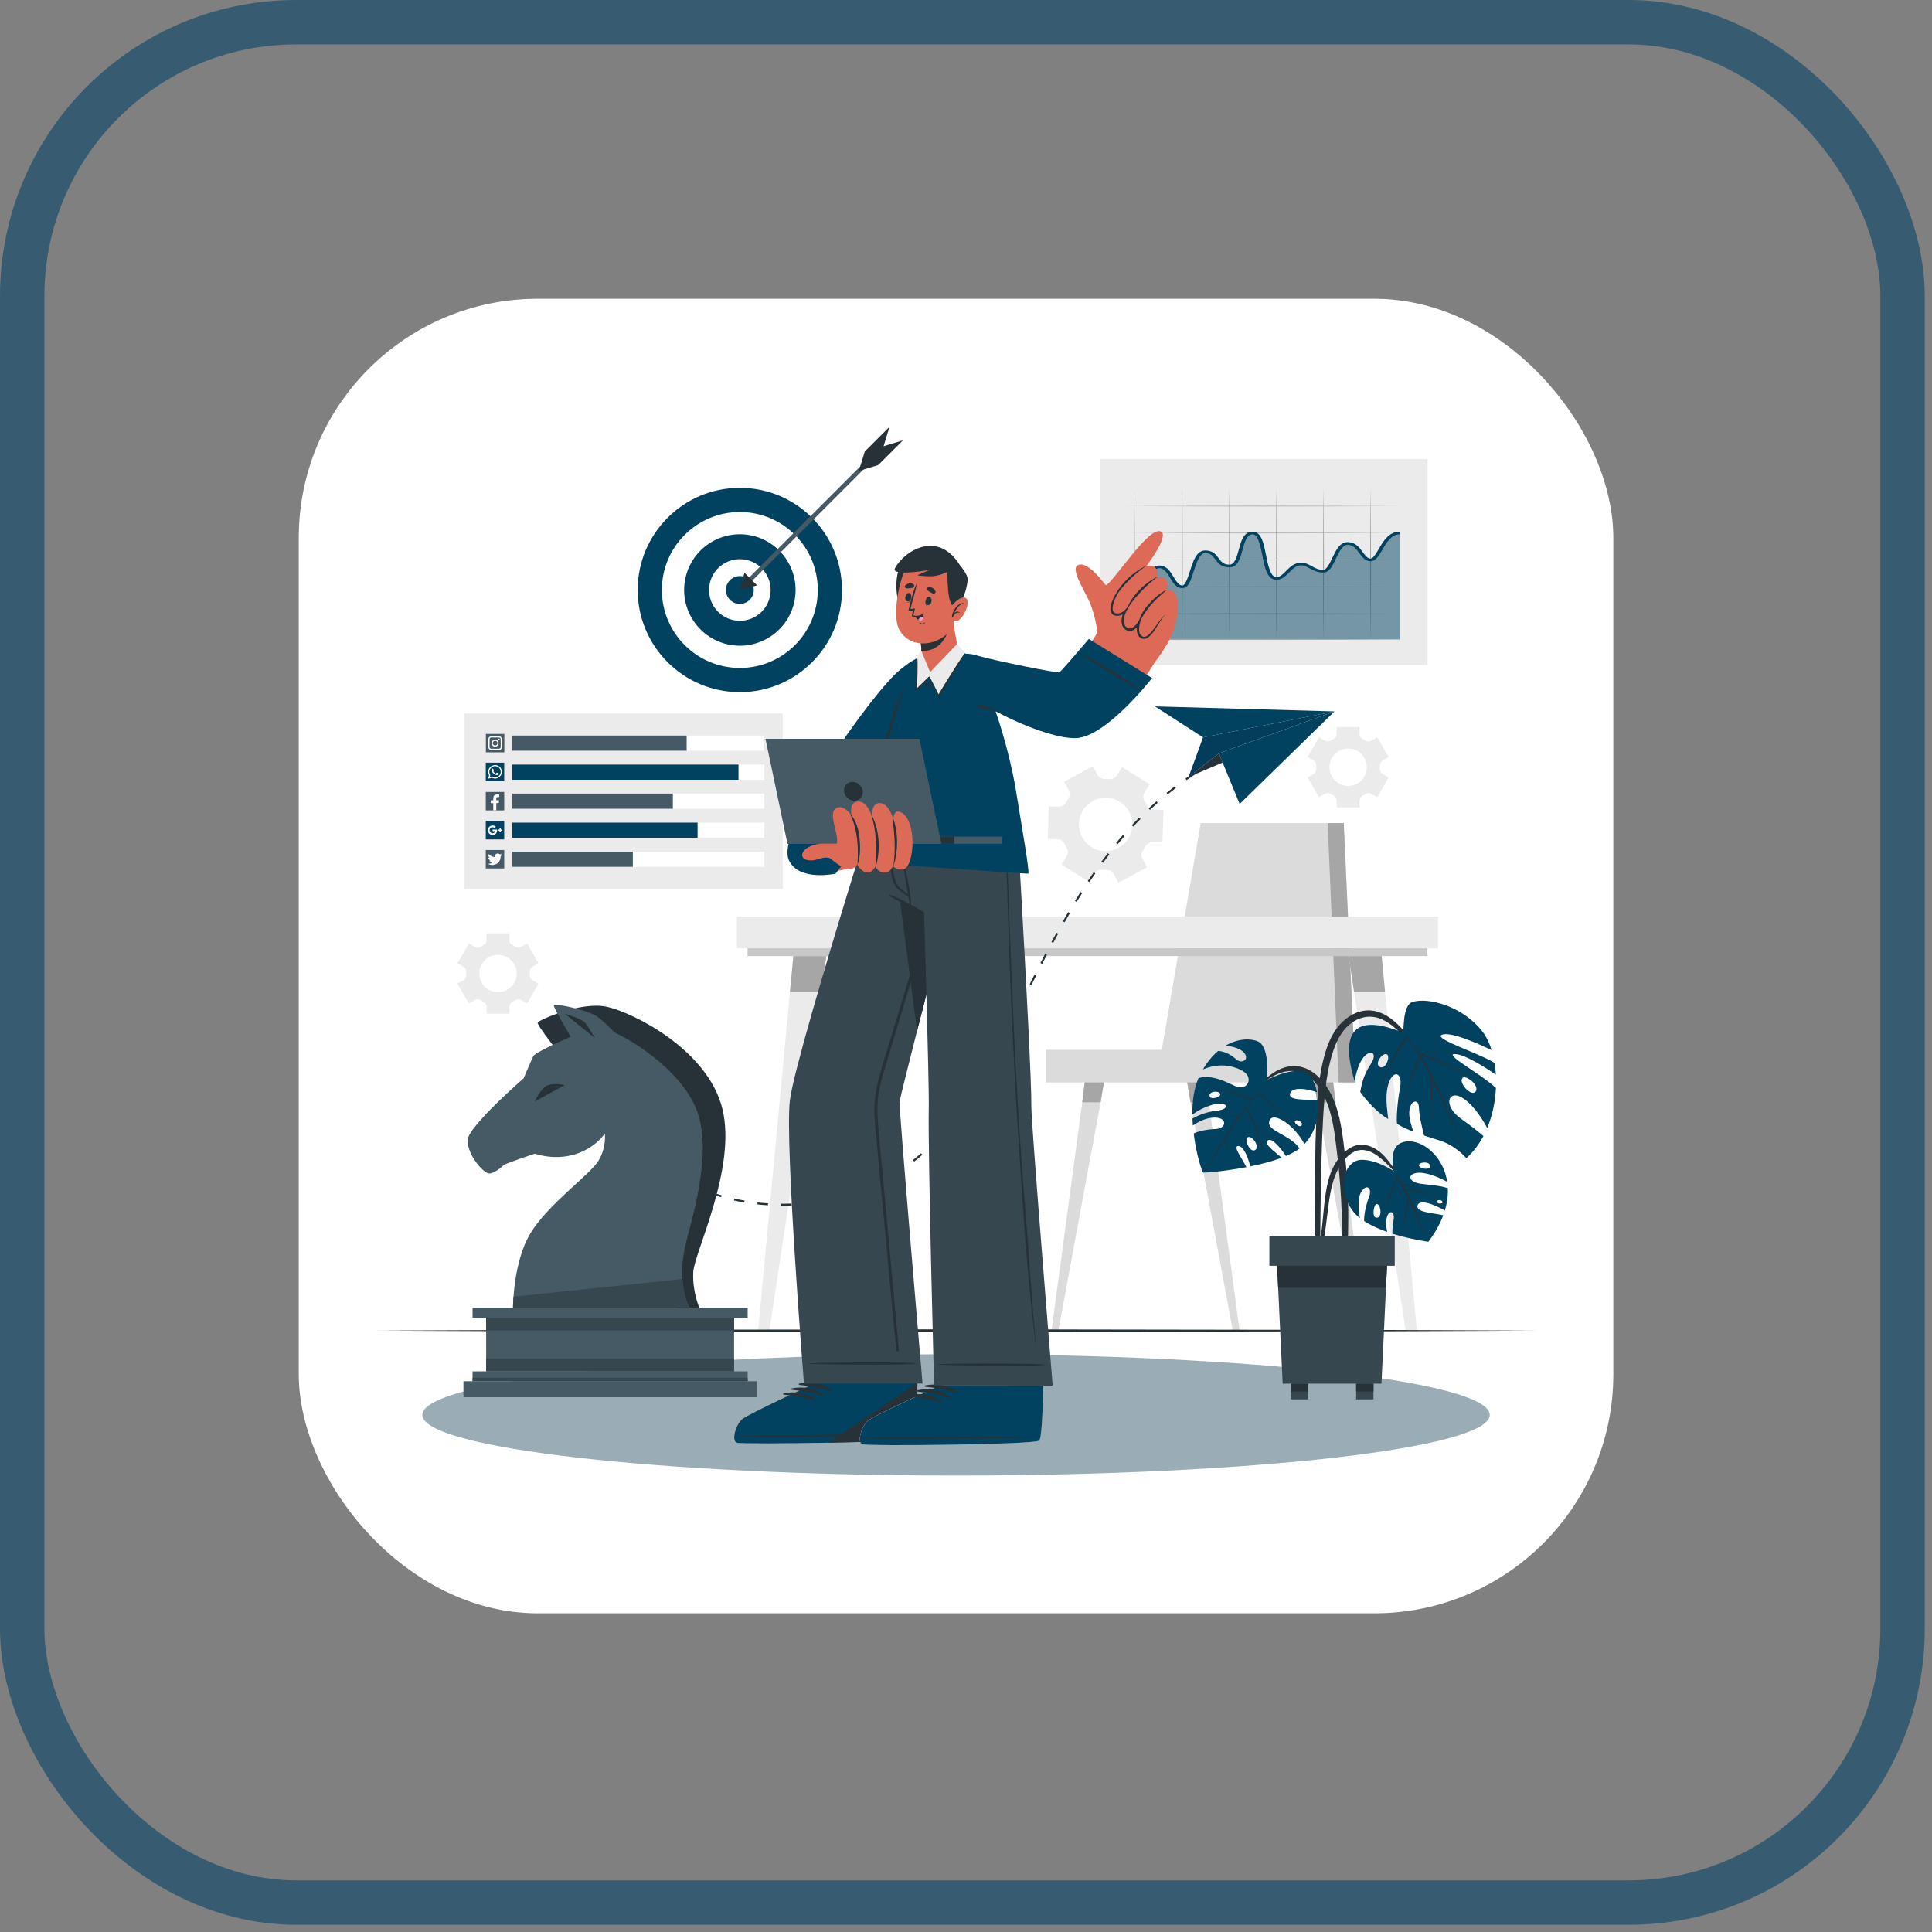 <svg width="97" height="97" viewBox="0 0 97 97" fill="none" xmlns="http://www.w3.org/2000/svg">
<rect x="0" y="0" width="97" height="97" fill="#808080" stroke="none"/>
<rect x="1.115" y="1.115" width="94.407" height="94.407" rx="13.752" stroke="#375C71" stroke-width="2.23"/>
<rect x="15" y="15" width="66" height="66" rx="12" fill="white"/>
<path d="M55.571 53.463L55.258 55.341L53.136 66.802H52.794L54.337 55.341L54.565 53.463H55.571Z" fill="#DBDBDB"/>
<path d="M54.565 53.463H55.571L55.258 55.341H54.337L54.565 53.463Z" fill="#A6A6A6"/>
<path d="M62.235 66.802H61.893L59.771 55.341L59.458 53.463H60.464L60.692 55.341L62.235 66.802Z" fill="#DBDBDB"/>
<path d="M60.464 53.463L60.692 55.341H59.771L59.458 53.463H60.464Z" fill="#A6A6A6"/>
<path d="M68.6 66.802H68.258L66.136 55.341L65.823 53.463H66.829L67.057 55.341L68.6 66.802Z" fill="#DBDBDB"/>
<path d="M67.057 55.341H66.136L65.823 53.463H66.829L67.057 55.341Z" fill="#A6A6A6"/>
<path d="M68.058 54.346H52.508V52.707H58.329L60.285 41.325H67.465L68.058 54.346Z" fill="#DBDBDB"/>
<path d="M68.058 54.346H67.21L66.658 41.325H67.465L68.058 54.346Z" fill="#A6A6A6"/>
<path d="M53.297 43.41L54.687 44.273L54.951 43.847C55.028 43.722 55.17 43.654 55.317 43.666C55.398 43.673 55.479 43.676 55.561 43.674C55.708 43.671 55.845 43.748 55.914 43.877L56.151 44.318L57.593 43.545L57.356 43.104C57.287 42.974 57.299 42.818 57.383 42.697C57.429 42.63 57.472 42.561 57.511 42.489C57.582 42.36 57.717 42.28 57.864 42.285L58.365 42.3L58.416 40.665L57.913 40.65C57.766 40.646 57.638 40.556 57.575 40.422C57.558 40.386 57.539 40.35 57.52 40.315C57.501 40.279 57.481 40.244 57.461 40.21C57.385 40.084 57.38 39.929 57.458 39.804L57.723 39.375L56.333 38.513L56.069 38.939C55.991 39.065 55.849 39.132 55.702 39.12C55.622 39.113 55.54 39.11 55.459 39.111C55.312 39.115 55.175 39.038 55.106 38.909L54.87 38.467L53.428 39.241L53.664 39.682C53.734 39.811 53.722 39.968 53.638 40.088C53.592 40.155 53.549 40.224 53.51 40.295C53.44 40.425 53.305 40.505 53.157 40.501L52.656 40.485L52.605 42.12L53.107 42.136C53.254 42.141 53.381 42.23 53.444 42.363C53.461 42.4 53.48 42.436 53.499 42.472C53.518 42.507 53.538 42.542 53.559 42.576C53.635 42.703 53.639 42.859 53.562 42.984L53.297 43.41ZM54.329 42.026C53.98 41.374 54.224 40.562 54.877 40.213C55.529 39.863 56.341 40.107 56.691 40.759C57.041 41.411 56.795 42.225 56.143 42.574C55.491 42.924 54.679 42.678 54.329 42.026Z" fill="#EBEBEB"/>
<path d="M65.651 39.034L66.223 40.026L66.527 39.851C66.617 39.799 66.726 39.804 66.813 39.861C66.861 39.892 66.91 39.92 66.961 39.946C67.053 39.993 67.112 40.086 67.112 40.188V40.539H68.258V40.188C68.258 40.086 68.317 39.993 68.409 39.946C68.46 39.92 68.51 39.892 68.557 39.861C68.644 39.804 68.754 39.799 68.843 39.851L69.147 40.026L69.719 39.034L69.414 38.858C69.325 38.807 69.275 38.708 69.281 38.605C69.282 38.577 69.283 38.549 69.283 38.521C69.283 38.493 69.282 38.465 69.281 38.437C69.275 38.334 69.325 38.236 69.413 38.185L69.719 38.008L69.147 37.016L68.842 37.191C68.752 37.243 68.643 37.238 68.556 37.181C68.509 37.15 68.459 37.121 68.409 37.096C68.317 37.049 68.258 36.956 68.258 36.853V36.503H67.112V36.853C67.112 36.956 67.053 37.049 66.961 37.096C66.91 37.121 66.861 37.15 66.814 37.181C66.727 37.238 66.617 37.243 66.528 37.191L66.223 37.016L65.65 38.008L65.955 38.184C66.044 38.235 66.093 38.333 66.088 38.436C66.087 38.464 66.086 38.492 66.086 38.521C66.086 38.549 66.087 38.578 66.088 38.605C66.093 38.709 66.044 38.807 65.955 38.858L65.651 39.034ZM66.746 38.521C66.746 38.003 67.166 37.583 67.685 37.583C68.203 37.583 68.624 38.003 68.624 38.521C68.624 39.039 68.203 39.46 67.685 39.46C67.166 39.46 66.746 39.039 66.746 38.521Z" fill="#EBEBEB"/>
<path d="M22.968 49.388L23.541 50.38L23.844 50.205C23.934 50.153 24.043 50.158 24.13 50.215C24.178 50.246 24.227 50.275 24.278 50.3C24.37 50.347 24.429 50.44 24.429 50.543V50.893H25.575V50.543C25.575 50.44 25.634 50.347 25.726 50.3C25.777 50.275 25.827 50.246 25.874 50.215C25.961 50.158 26.071 50.153 26.16 50.205L26.464 50.38L27.037 49.388L26.732 49.212C26.642 49.161 26.593 49.063 26.598 48.959C26.599 48.931 26.6 48.903 26.6 48.875C26.6 48.847 26.599 48.819 26.598 48.791C26.593 48.688 26.642 48.59 26.731 48.539L27.037 48.362L26.464 47.37L26.159 47.545C26.07 47.597 25.96 47.592 25.874 47.535C25.826 47.504 25.777 47.476 25.726 47.45C25.634 47.403 25.575 47.311 25.575 47.208V46.857H24.429V47.208C24.429 47.311 24.37 47.403 24.279 47.45C24.228 47.476 24.178 47.504 24.131 47.535C24.044 47.592 23.935 47.597 23.845 47.545L23.541 47.37L22.968 48.362L23.273 48.538C23.362 48.59 23.411 48.687 23.405 48.79C23.404 48.818 23.403 48.847 23.403 48.875C23.403 48.904 23.404 48.932 23.405 48.96C23.411 49.063 23.361 49.161 23.272 49.212L22.968 49.388ZM24.064 48.875C24.064 48.357 24.483 47.937 25.002 47.937C25.52 47.937 25.941 48.357 25.941 48.875C25.941 49.394 25.52 49.814 25.002 49.814C24.483 49.814 24.064 49.394 24.064 48.875Z" fill="#EBEBEB"/>
<path d="M41.491 48.002L38.628 66.793H38.063L39.831 48.002H41.491Z" fill="#EBEBEB"/>
<path d="M41.49 48.002L41.217 49.797H39.661L39.83 48.002H41.49Z" fill="#A6A6A6"/>
<path d="M67.71 48.002L70.572 66.793H71.137L69.37 48.002H67.71Z" fill="#EBEBEB"/>
<path d="M67.71 48.002L67.983 49.797H69.539L69.37 48.002H67.71Z" fill="#A6A6A6"/>
<path d="M72.201 46.015H36.998V47.611H72.201V46.015Z" fill="#EBEBEB"/>
<path d="M71.667 47.611H37.533V48.002H71.667V47.611Z" fill="#C7C7C7"/>
<path d="M48 74.083C62.799 74.083 74.796 72.72 74.796 71.038C74.796 69.357 62.799 67.993 48 67.993C33.201 67.993 21.204 69.357 21.204 71.038C21.204 72.72 33.201 74.083 48 74.083Z" fill="#375C71" fill-opacity="0.5"/>
<path d="M18.921 66.807L26.191 66.775L33.461 66.763L48 66.741L62.539 66.763L69.809 66.775L77.079 66.807L69.809 66.839L62.539 66.851L48 66.873L33.461 66.851L26.191 66.839L18.921 66.807Z" fill="#263238"/>
<path d="M37.145 34.75C39.977 34.75 42.273 32.454 42.273 29.621C42.273 26.789 39.977 24.493 37.145 24.493C34.313 24.493 32.017 26.789 32.017 29.621C32.017 32.454 34.313 34.75 37.145 34.75Z" fill="#00425F"/>
<path d="M37.145 33.536C39.307 33.536 41.059 31.783 41.059 29.621C41.059 27.459 39.307 25.707 37.145 25.707C34.983 25.707 33.23 27.459 33.23 29.621C33.23 31.783 34.983 33.536 37.145 33.536Z" fill="white"/>
<path d="M39.868 30.27C40.226 28.767 39.298 27.258 37.795 26.9C36.292 26.541 34.784 27.469 34.425 28.972C34.067 30.475 34.995 31.984 36.498 32.342C38.001 32.7 39.51 31.772 39.868 30.27Z" fill="#00425F"/>
<path d="M38.653 29.967C38.844 29.135 38.324 28.305 37.491 28.114C36.659 27.923 35.829 28.443 35.638 29.276C35.447 30.108 35.967 30.938 36.8 31.129C37.632 31.32 38.462 30.8 38.653 29.967Z" fill="white"/>
<path d="M37.844 29.621C37.844 30.008 37.531 30.32 37.145 30.32C36.759 30.32 36.446 30.008 36.446 29.621C36.446 29.235 36.759 28.922 37.145 28.922C37.531 28.922 37.844 29.235 37.844 29.621Z" fill="#00425F"/>
<path d="M44.148 22.459L37.522 29.086L37.68 29.244L44.307 22.618L44.148 22.459Z" fill="#455A64"/>
<path d="M38.011 29.389L37.145 29.621L37.377 28.755L38.011 29.389Z" fill="#263238"/>
<path d="M45.337 22.107L44.094 23.349L43.12 23.647L43.417 22.672L44.66 21.429L44.362 22.404L45.337 22.107Z" fill="#263238"/>
<path d="M29.008 52.867C29.002 52.777 28.999 52.688 28.999 52.6H29.098C29.098 52.685 29.101 52.773 29.107 52.861L29.008 52.867Z" fill="#263238"/>
<path d="M39.235 60.535L39.218 60.535V60.436L39.236 60.436C39.403 60.436 39.575 60.432 39.744 60.424L39.749 60.523C39.578 60.531 39.405 60.535 39.235 60.535ZM38.555 60.514C38.378 60.503 38.2 60.488 38.026 60.468L38.036 60.37C38.21 60.389 38.386 60.404 38.561 60.415L38.555 60.514ZM40.41 60.472L40.4 60.374C40.573 60.355 40.749 60.332 40.922 60.305L40.937 60.403C40.762 60.43 40.585 60.453 40.41 60.472ZM37.368 60.375C37.196 60.345 37.021 60.31 36.848 60.271L36.869 60.175C37.041 60.213 37.215 60.248 37.385 60.277L37.368 60.375ZM41.59 60.281L41.569 60.185C41.74 60.148 41.912 60.106 42.08 60.062L42.106 60.157C41.936 60.202 41.762 60.244 41.59 60.281ZM36.205 60.107C36.036 60.059 35.865 60.005 35.698 59.949L35.73 59.855C35.895 59.911 36.064 59.964 36.232 60.012L36.205 60.107ZM42.742 59.97L42.712 59.876C42.876 59.822 43.043 59.764 43.209 59.702L43.244 59.795C43.076 59.857 42.907 59.916 42.742 59.97ZM35.075 59.717C34.913 59.651 34.748 59.58 34.588 59.506L34.63 59.416C34.789 59.489 34.951 59.559 35.113 59.625L35.075 59.717ZM43.859 59.546L43.819 59.455C43.98 59.386 44.14 59.31 44.294 59.232L44.339 59.321C44.183 59.4 44.021 59.476 43.859 59.546ZM33.994 59.211C33.837 59.127 33.681 59.039 33.531 58.95L33.581 58.865C33.73 58.953 33.885 59.04 34.04 59.123L33.994 59.211ZM44.919 59L44.867 58.915C45.017 58.825 45.166 58.729 45.31 58.63L45.366 58.712C45.22 58.812 45.07 58.909 44.919 59ZM32.97 58.595C32.822 58.495 32.677 58.392 32.536 58.288L32.596 58.208C32.735 58.312 32.879 58.414 33.025 58.513L32.97 58.595ZM45.9 58.319L45.839 58.241C45.975 58.133 46.111 58.02 46.242 57.904L46.307 57.979C46.175 58.095 46.038 58.21 45.9 58.319ZM32.016 57.876C31.88 57.762 31.746 57.644 31.617 57.525L31.684 57.452C31.812 57.57 31.945 57.687 32.079 57.8L32.016 57.876ZM46.792 57.526L46.722 57.456C46.844 57.335 46.966 57.208 47.087 57.077L47.16 57.144C47.038 57.276 46.914 57.405 46.792 57.526ZM31.144 57.059C31.021 56.93 30.901 56.798 30.787 56.665L30.862 56.6C30.975 56.732 31.094 56.863 31.215 56.99L31.144 57.059ZM47.596 56.645L47.52 56.582C47.631 56.449 47.742 56.31 47.849 56.171L47.928 56.231C47.819 56.372 47.708 56.511 47.596 56.645ZM30.372 56.146C30.265 56.003 30.163 55.856 30.067 55.71L30.15 55.656C30.244 55.8 30.346 55.945 30.451 56.087L30.372 56.146ZM48.323 55.699L48.242 55.642C48.343 55.499 48.443 55.355 48.542 55.208L48.624 55.263C48.525 55.411 48.425 55.556 48.323 55.699ZM29.725 55.139C29.639 54.981 29.56 54.821 29.488 54.663L29.579 54.622C29.649 54.778 29.727 54.936 29.812 55.092L29.725 55.139ZM48.984 54.707L48.9 54.654C48.993 54.506 49.085 54.356 49.176 54.205L49.261 54.255C49.17 54.408 49.078 54.558 48.984 54.707ZM29.247 54.042C29.19 53.869 29.142 53.696 29.105 53.528L29.202 53.506C29.238 53.672 29.285 53.842 29.34 54.011L29.247 54.042ZM49.595 53.684L49.509 53.635C49.596 53.482 49.682 53.329 49.767 53.174L49.854 53.222C49.768 53.377 49.682 53.531 49.595 53.684ZM50.169 52.639L50.082 52.593C50.164 52.438 50.246 52.282 50.328 52.125L50.416 52.171C50.334 52.328 50.252 52.484 50.169 52.639ZM50.718 51.582L50.63 51.537C50.71 51.381 50.789 51.224 50.869 51.066L50.958 51.11C50.878 51.268 50.798 51.426 50.718 51.582ZM51.254 50.519L51.165 50.475L51.402 50.001L51.49 50.046L51.254 50.519ZM51.786 49.455L51.698 49.41C51.777 49.253 51.856 49.095 51.936 48.938L52.024 48.982C51.944 49.14 51.865 49.297 51.786 49.455ZM52.325 48.394L52.236 48.348C52.317 48.192 52.398 48.035 52.48 47.878L52.568 47.924C52.486 48.081 52.405 48.237 52.325 48.394ZM52.877 47.341L52.79 47.294C52.873 47.139 52.957 46.985 53.042 46.83L53.129 46.878C53.044 47.032 52.96 47.186 52.877 47.341ZM53.451 46.304L53.365 46.255C53.452 46.102 53.54 45.95 53.63 45.798L53.715 45.848C53.626 46 53.538 46.152 53.451 46.304ZM54.054 45.284L53.97 45.232C54.062 45.083 54.156 44.934 54.251 44.785L54.334 44.838C54.239 44.986 54.146 45.135 54.054 45.284ZM54.694 44.288L54.612 44.233C54.711 44.087 54.811 43.941 54.912 43.796L54.993 43.853C54.892 43.998 54.792 44.142 54.694 44.288ZM55.379 43.319L55.3 43.26C55.405 43.118 55.512 42.977 55.621 42.838L55.699 42.899C55.591 43.038 55.484 43.178 55.379 43.319ZM56.113 42.386L56.036 42.322C56.149 42.187 56.264 42.052 56.38 41.919L56.455 41.985C56.339 42.117 56.225 42.251 56.113 42.386ZM56.898 41.497L56.825 41.429C56.946 41.301 57.069 41.174 57.194 41.048L57.264 41.118C57.14 41.243 57.018 41.37 56.898 41.497ZM57.737 40.66L57.669 40.587C57.798 40.467 57.929 40.348 58.062 40.231L58.127 40.306C57.995 40.422 57.865 40.54 57.737 40.66ZM58.63 39.881L58.568 39.804C58.705 39.692 58.845 39.582 58.984 39.477L59.044 39.555C58.906 39.66 58.767 39.77 58.63 39.881ZM59.575 39.167L59.519 39.086C59.662 38.985 59.81 38.886 59.957 38.789L60.011 38.872C59.865 38.968 59.718 39.067 59.575 39.167ZM60.57 38.523L60.519 38.438C60.67 38.347 60.825 38.258 60.978 38.172L61.026 38.259C60.874 38.344 60.72 38.432 60.57 38.523Z" fill="#263238"/>
<path d="M61.634 37.936L61.589 37.848C61.668 37.808 61.747 37.769 61.827 37.73L61.87 37.819C61.791 37.858 61.712 37.897 61.634 37.936Z" fill="#263238"/>
<path d="M60.4 37.022L59.677 39.009L61.195 37.823L67 35.717L60.4 37.022Z" fill="#00425F"/>
<path opacity="0.1" d="M60.4 37.022L59.677 39.009L61.195 37.823L67 35.717L60.4 37.022Z" fill="#17153E"/>
<path d="M61.39 38.285L59.677 39.009L61.195 37.823L61.39 38.285Z" fill="#263238"/>
<path d="M61.195 37.823L67.001 35.717L62.239 40.364L61.195 37.823Z" fill="#00425F"/>
<path d="M60.4 37.022L57.988 35.465L67.001 35.717L60.4 37.022Z" fill="#00425F"/>
<path d="M37.538 65.662H23.726V66.159H37.538V65.662Z" fill="#455A64"/>
<path d="M37.538 68.852H23.726V69.349H37.538V68.852Z" fill="#455A64"/>
<path d="M37.538 69.176H23.726V69.349H37.538V69.176Z" fill="#37474F"/>
<path d="M37.996 69.349H23.268V70.149H37.996V69.349Z" fill="#455A64"/>
<path d="M36.856 66.159H24.408V68.852H36.856V66.159Z" fill="#455A64"/>
<path d="M36.856 66.159H24.408V66.804H36.856V66.159Z" fill="#37474F"/>
<path d="M36.856 68.207H24.408V68.852H36.856V68.207Z" fill="#37474F"/>
<path d="M27.806 52.536C27.806 52.536 26.961 51.454 26.994 51.342C27.026 51.23 29.166 50.253 30.483 50.55C31.8 50.846 35.531 52.701 36.267 55.663C37.002 58.627 34.862 62.873 34.807 63.861C34.752 64.849 35.114 65.662 35.114 65.662H34.028C34.028 65.662 33.446 64.552 33.808 62.895C34.17 61.238 35.114 58.1 34.697 56.388C34.28 54.676 31.449 52.393 30.604 52.086C29.759 51.779 27.806 52.536 27.806 52.536Z" fill="#263238"/>
<path d="M34.621 65.662H25.755C25.755 65.662 25.755 63.365 26.633 61.916C27.511 60.468 29.616 58.975 30.041 58.288C30.465 57.6 30.366 56.913 30.366 56.913C30.366 56.913 29.873 57.694 28.739 57.99C27.742 58.25 26.855 57.924 26.855 57.924C26.855 57.924 25.373 58.406 25.271 58.509C25.168 58.611 24.832 58.902 24.569 58.917C24.305 58.931 23.477 58.035 23.477 57.245C23.476 56.585 26.295 54.132 26.295 54.132C26.295 54.132 26.675 53.225 26.778 53.02C26.88 52.815 29.485 51.572 30.172 51.615C30.86 51.659 33.88 53.332 34.884 55.508C35.85 57.6 34.806 60.931 34.445 62.377C33.918 64.484 34.621 65.662 34.621 65.662Z" fill="#455A64"/>
<path d="M26.855 55.297L28.35 54.478C28.35 54.478 27.802 54.35 27.468 54.499C27.133 54.649 26.855 55.297 26.855 55.297Z" fill="#263238"/>
<path d="M29.046 52.698C29.046 52.698 27.823 50.705 27.806 50.482C27.795 50.339 29.507 50.712 29.968 51.03C30.429 51.349 31.317 52.327 31.317 52.327L29.046 52.698Z" fill="#455A64"/>
<path d="M28.35 50.893C28.35 50.893 29.202 51.146 29.369 51.342C29.536 51.537 29.872 52.123 29.872 52.123" fill="#263238"/>
<path d="M25.78 65.101L34.26 64.216C34.319 65.156 34.62 65.662 34.62 65.662H25.755L25.78 65.101Z" fill="#37474F"/>
<path d="M71.673 23.042H55.253V33.386H71.673V23.042Z" fill="#EBEBEB"/>
<path d="M56.606 25.41C58.884 25.395 61.162 25.399 63.44 25.393C65.718 25.399 67.996 25.395 70.274 25.41C67.996 25.424 65.718 25.42 63.44 25.426C61.162 25.42 58.884 25.424 56.606 25.41Z" fill="#A6A6A6"/>
<path d="M56.606 26.76C58.884 26.746 61.162 26.749 63.44 26.743C65.718 26.749 67.996 26.746 70.274 26.76C67.996 26.774 65.718 26.77 63.44 26.776C61.162 26.77 58.884 26.774 56.606 26.76Z" fill="#A6A6A6"/>
<path d="M56.606 28.11C58.884 28.096 61.162 28.1 63.44 28.094C65.718 28.1 67.996 28.096 70.274 28.11C67.996 28.125 65.718 28.121 63.44 28.127C61.162 28.121 58.884 28.125 56.606 28.11Z" fill="#A6A6A6"/>
<path d="M56.606 29.461C58.884 29.447 61.162 29.45 63.44 29.444C65.718 29.45 67.996 29.447 70.274 29.461C67.996 29.475 65.718 29.471 63.44 29.477C61.162 29.471 58.884 29.475 56.606 29.461Z" fill="#A6A6A6"/>
<path d="M56.606 30.811C58.884 30.797 61.162 30.801 63.44 30.795C65.718 30.8 67.996 30.797 70.274 30.811C67.996 30.825 65.718 30.822 63.44 30.828C61.162 30.822 58.884 30.825 56.606 30.811Z" fill="#A6A6A6"/>
<path d="M59.358 24.531C59.378 25.793 59.373 27.055 59.382 28.317C59.373 29.579 59.379 30.84 59.358 32.102C59.338 30.84 59.343 29.579 59.335 28.317C59.343 27.055 59.338 25.793 59.358 24.531Z" fill="#A6A6A6"/>
<path d="M61.722 24.531C61.742 25.793 61.736 27.055 61.745 28.317C61.737 29.579 61.742 30.84 61.722 32.102C61.701 30.84 61.707 29.579 61.698 28.317C61.707 27.055 61.702 25.793 61.722 24.531Z" fill="#A6A6A6"/>
<path d="M64.085 24.531C64.105 25.793 64.1 27.055 64.109 28.317C64.1 29.579 64.106 30.84 64.085 32.102C64.065 30.84 64.07 29.579 64.062 28.317C64.07 27.055 64.065 25.793 64.085 24.531Z" fill="#A6A6A6"/>
<path d="M66.449 24.531C66.469 25.793 66.464 27.055 66.472 28.317C66.464 29.579 66.469 30.84 66.449 32.102C66.428 30.84 66.434 29.579 66.425 28.317C66.434 27.055 66.429 25.793 66.449 24.531Z" fill="#A6A6A6"/>
<path d="M68.812 24.531C68.832 25.793 68.827 27.055 68.836 28.317C68.828 29.579 68.833 30.84 68.812 32.102C68.792 30.84 68.797 29.579 68.789 28.317C68.797 27.055 68.792 25.793 68.812 24.531Z" fill="#A6A6A6"/>
<path opacity="0.5" d="M56.951 29.832C57.368 29.832 57.617 28.46 58.208 28.46C58.798 28.46 58.861 29.461 59.358 29.461C59.856 29.461 59.84 27.703 60.509 27.703C61.178 27.703 61.022 28.416 61.722 28.416C62.421 28.416 62.157 26.76 62.888 26.76C63.619 26.76 63.323 29.041 64.085 29.041C64.567 29.041 64.754 28.317 65.329 28.317C65.71 28.317 65.935 28.679 66.433 28.679C66.939 28.679 67.04 27.286 67.662 27.286C68.284 27.286 68.355 28.11 68.812 28.11C69.27 28.11 69.434 26.76 70.274 26.76V32.102H56.951V29.832Z" fill="#00425F"/>
<path d="M56.951 29.898V29.766C57.077 29.766 57.251 29.445 57.378 29.211C57.596 28.809 57.822 28.394 58.208 28.394C58.578 28.394 58.761 28.698 58.923 28.967C59.05 29.177 59.182 29.395 59.358 29.395C59.514 29.395 59.648 28.973 59.747 28.664C59.908 28.159 60.075 27.637 60.509 27.637C60.896 27.637 61.048 27.842 61.182 28.023C61.312 28.198 61.424 28.35 61.722 28.35C61.99 28.35 62.096 27.963 62.198 27.589C62.317 27.149 62.441 26.694 62.888 26.694C63.331 26.694 63.444 27.267 63.564 27.873C63.661 28.364 63.782 28.975 64.085 28.975C64.266 28.975 64.415 28.825 64.572 28.665C64.763 28.471 64.98 28.25 65.329 28.25C65.539 28.25 65.703 28.34 65.861 28.427C66.027 28.519 66.199 28.613 66.433 28.613C66.605 28.613 66.763 28.281 66.889 28.015C67.075 27.624 67.267 27.219 67.661 27.219C68.053 27.219 68.246 27.482 68.416 27.715C68.54 27.884 68.658 28.044 68.812 28.044C68.944 28.044 69.093 27.788 69.224 27.561C69.449 27.175 69.728 26.694 70.274 26.694V26.826C69.854 26.826 69.611 27.243 69.397 27.611C69.214 27.927 69.069 28.176 68.812 28.176C68.544 28.176 68.401 27.981 68.25 27.775C68.097 27.567 67.939 27.351 67.661 27.351C67.402 27.351 67.224 27.726 67.066 28.057C66.891 28.426 66.74 28.745 66.433 28.745C66.135 28.745 65.928 28.632 65.746 28.532C65.601 28.452 65.475 28.383 65.329 28.383C65.078 28.383 64.898 28.565 64.725 28.741C64.548 28.921 64.365 29.107 64.085 29.107C63.619 29.107 63.502 28.517 63.379 27.892C63.285 27.417 63.168 26.826 62.888 26.826C62.596 26.826 62.482 27.244 62.381 27.613C62.26 28.06 62.145 28.482 61.722 28.482C61.311 28.482 61.154 28.27 61.016 28.084C60.891 27.915 60.783 27.768 60.509 27.768C60.224 27.768 60.061 28.281 59.929 28.693C59.781 29.159 59.663 29.526 59.358 29.526C59.058 29.526 58.909 29.279 58.751 29.018C58.605 28.776 58.454 28.526 58.208 28.526C57.951 28.526 57.73 28.932 57.553 29.258C57.359 29.616 57.205 29.898 56.951 29.898Z" fill="#00425F"/>
<path d="M56.951 24.613C56.966 25.862 56.979 27.11 56.98 28.358L56.995 32.102L56.951 32.071L63.613 32.079L66.944 32.085L70.274 32.102L66.944 32.119L63.613 32.125L56.951 32.133H56.907L56.907 32.102L56.922 28.358C56.923 27.11 56.936 25.862 56.951 24.613Z" fill="#A6A6A6"/>
<path d="M39.3 35.817H23.3V44.633H39.3V35.817Z" fill="#EBEBEB"/>
<path d="M38.371 36.93H25.716V37.692H38.371V36.93Z" fill="white"/>
<path d="M34.474 36.93H25.716V37.692H34.474V36.93Z" fill="#455A64"/>
<path d="M38.371 38.387H25.716V39.149H38.371V38.387Z" fill="white"/>
<path d="M37.078 38.387H25.716V39.149H37.078V38.387Z" fill="#00425F"/>
<path d="M38.371 39.844H25.716V40.606H38.371V39.844Z" fill="white"/>
<path d="M33.782 39.844H25.716V40.606H33.782V39.844Z" fill="#455A64"/>
<path d="M38.371 41.301H25.716V42.063H38.371V41.301Z" fill="white"/>
<path d="M35.023 41.301H25.716V42.063H35.023V41.301Z" fill="#00425F"/>
<path d="M38.371 42.758H25.716V43.521H38.371V42.758Z" fill="white"/>
<path d="M31.772 42.758H25.716V43.521H31.772V42.758Z" fill="#455A64"/>
<path d="M25.315 39.762H24.389V40.688H25.315V39.762Z" fill="#455A64"/>
<path d="M24.766 40.323C24.723 40.323 24.683 40.323 24.642 40.323C24.642 40.275 24.642 40.229 24.642 40.181C24.682 40.181 24.722 40.181 24.764 40.181C24.764 40.17 24.765 40.161 24.765 40.153C24.766 40.115 24.765 40.078 24.768 40.041C24.776 39.959 24.826 39.901 24.907 39.89C24.957 39.883 25.009 39.889 25.062 39.889C25.062 39.933 25.062 39.973 25.062 40.018C25.043 40.018 25.024 40.018 25.006 40.018C24.989 40.019 24.972 40.018 24.956 40.022C24.933 40.027 24.917 40.042 24.916 40.067C24.915 40.103 24.916 40.139 24.916 40.179C24.963 40.179 25.008 40.179 25.057 40.179C25.051 40.225 25.046 40.269 25.04 40.312C25.039 40.316 25.028 40.321 25.022 40.322C24.988 40.322 24.954 40.322 24.917 40.322C24.917 40.444 24.917 40.565 24.917 40.688C24.866 40.688 24.818 40.688 24.766 40.688C24.766 40.567 24.766 40.447 24.766 40.323Z" fill="white"/>
<path d="M25.315 41.219H24.389V42.145H25.315V41.219Z" fill="#00425F"/>
<path d="M24.867 41.73C24.821 41.73 24.777 41.73 24.732 41.73C24.732 41.702 24.732 41.677 24.732 41.65C24.807 41.65 24.881 41.65 24.959 41.65C24.959 41.665 24.96 41.681 24.959 41.697C24.953 41.826 24.87 41.913 24.747 41.92C24.621 41.927 24.514 41.842 24.495 41.721C24.479 41.619 24.527 41.523 24.618 41.473C24.703 41.426 24.814 41.438 24.89 41.504C24.872 41.523 24.854 41.542 24.835 41.56C24.832 41.562 24.824 41.561 24.82 41.559C24.799 41.551 24.779 41.54 24.759 41.536C24.68 41.518 24.602 41.572 24.585 41.654C24.569 41.735 24.622 41.814 24.703 41.83C24.778 41.845 24.849 41.803 24.867 41.73Z" fill="white"/>
<path d="M25.213 41.647C25.213 41.666 25.213 41.681 25.213 41.696C25.213 41.702 25.212 41.708 25.212 41.715C25.19 41.715 25.169 41.715 25.145 41.715C25.145 41.739 25.145 41.76 25.145 41.783C25.121 41.783 25.1 41.783 25.077 41.783C25.077 41.761 25.077 41.74 25.077 41.716C25.054 41.716 25.033 41.716 25.01 41.716C25.01 41.693 25.01 41.672 25.01 41.648C25.032 41.648 25.053 41.648 25.077 41.648C25.077 41.625 25.077 41.604 25.077 41.581C25.1 41.581 25.121 41.581 25.145 41.581C25.145 41.602 25.145 41.623 25.145 41.647C25.168 41.647 25.189 41.647 25.213 41.647Z" fill="white"/>
<path d="M25.315 42.677H24.389V43.602H25.315V42.677Z" fill="#455A64"/>
<path d="M24.5 43.369C24.575 43.37 24.644 43.352 24.705 43.305C24.62 43.279 24.586 43.254 24.574 43.205C24.593 43.204 24.612 43.203 24.631 43.202C24.564 43.176 24.524 43.131 24.519 43.058C24.54 43.063 24.559 43.068 24.578 43.073C24.516 42.996 24.504 42.936 24.54 42.88C24.62 42.971 24.719 43.022 24.842 43.03C24.842 43.021 24.841 43.014 24.841 43.006C24.838 42.943 24.865 42.895 24.922 42.867C24.978 42.839 25.033 42.846 25.082 42.886C25.093 42.895 25.102 42.898 25.114 42.893C25.137 42.884 25.16 42.876 25.185 42.867C25.175 42.897 25.155 42.92 25.129 42.938C25.13 42.94 25.131 42.941 25.131 42.943C25.154 42.937 25.178 42.931 25.201 42.925C25.202 42.925 25.203 42.926 25.204 42.927C25.186 42.946 25.169 42.965 25.149 42.982C25.139 42.991 25.134 42.999 25.134 43.014C25.135 43.229 24.972 43.408 24.758 43.427C24.672 43.435 24.59 43.419 24.513 43.377C24.509 43.374 24.504 43.371 24.5 43.369Z" fill="white"/>
<path d="M25.321 36.848H24.395V37.773H25.321V36.848Z" fill="#455A64"/>
<path d="M25.199 37.123C25.198 37.03 25.141 36.97 25.049 36.969C24.922 36.968 24.795 36.968 24.667 36.969C24.578 36.97 24.519 37.029 24.518 37.119C24.517 37.183 24.518 37.246 24.518 37.31C24.518 37.372 24.517 37.434 24.518 37.496C24.519 37.591 24.577 37.651 24.67 37.652C24.796 37.654 24.922 37.654 25.048 37.652C25.14 37.651 25.198 37.591 25.199 37.499C25.2 37.374 25.199 37.248 25.199 37.123ZM25.138 37.5C25.137 37.559 25.106 37.591 25.047 37.592C24.922 37.592 24.796 37.592 24.67 37.592C24.611 37.591 24.579 37.559 24.579 37.501C24.578 37.374 24.578 37.247 24.579 37.12C24.579 37.062 24.612 37.029 24.67 37.028C24.796 37.027 24.921 37.027 25.047 37.028C25.105 37.029 25.137 37.062 25.138 37.12C25.139 37.183 25.138 37.247 25.138 37.31C25.138 37.373 25.139 37.437 25.138 37.5Z" fill="white"/>
<path d="M24.859 37.132C24.762 37.132 24.683 37.211 24.682 37.308C24.681 37.407 24.757 37.486 24.855 37.488C24.954 37.49 25.035 37.412 25.036 37.312C25.037 37.213 24.958 37.132 24.859 37.132ZM24.857 37.428C24.794 37.427 24.741 37.374 24.74 37.311C24.739 37.246 24.793 37.193 24.859 37.193C24.924 37.193 24.978 37.246 24.977 37.311C24.977 37.376 24.921 37.43 24.857 37.428Z" fill="white"/>
<path d="M25.09 37.128C25.088 37.153 25.072 37.166 25.047 37.165C25.02 37.163 25.006 37.147 25.009 37.12C25.01 37.095 25.027 37.084 25.051 37.082C25.077 37.087 25.092 37.101 25.09 37.128Z" fill="white"/>
<path d="M25.315 38.292H24.389V39.218H25.315V38.292Z" fill="#00425F"/>
<path d="M24.507 39.097C24.522 39.044 24.535 38.995 24.549 38.946C24.554 38.93 24.553 38.917 24.545 38.902C24.442 38.694 24.579 38.443 24.81 38.415C25.022 38.389 25.201 38.549 25.197 38.76C25.193 38.933 25.046 39.082 24.873 39.09C24.814 39.093 24.757 39.082 24.703 39.058C24.694 39.054 24.68 39.053 24.67 39.056C24.617 39.068 24.564 39.082 24.507 39.097ZM24.59 39.017C24.623 39.008 24.652 39 24.681 38.994C24.691 38.992 24.703 38.993 24.711 38.998C24.755 39.02 24.8 39.033 24.849 39.033C25.026 39.036 25.168 38.873 25.134 38.701C25.111 38.582 25.038 38.504 24.92 38.477C24.799 38.45 24.697 38.489 24.623 38.589C24.552 38.686 24.55 38.791 24.608 38.898C24.613 38.907 24.615 38.921 24.613 38.932C24.607 38.959 24.598 38.986 24.59 39.017Z" fill="white"/>
<path d="M24.703 38.614C24.726 38.583 24.757 38.589 24.774 38.624C24.78 38.637 24.782 38.642 24.788 38.657C24.797 38.681 24.795 38.696 24.778 38.711C24.766 38.722 24.767 38.732 24.776 38.744C24.802 38.783 24.836 38.813 24.879 38.832C24.892 38.838 24.901 38.837 24.911 38.825C24.941 38.789 24.941 38.789 24.984 38.809C24.989 38.812 24.994 38.814 24.998 38.816C25.031 38.832 25.036 38.861 25.009 38.887C24.982 38.914 24.949 38.919 24.913 38.91C24.822 38.887 24.756 38.83 24.706 38.752C24.69 38.729 24.679 38.704 24.68 38.675C24.683 38.648 24.69 38.631 24.703 38.614Z" fill="white"/>
<path d="M36.992 72.437C37.282 72.531 45.55 72.423 45.862 72.219C45.982 72.144 46.036 70.938 46.06 69.479C46.06 69.464 46.06 69.449 46.061 69.434C46.066 69.133 46.07 68.824 46.071 68.51C46.071 68.467 46.071 68.424 46.072 68.38L45.671 64.091L40.141 64.147L40.686 68.396L40.693 68.564L40.726 69.443L40.729 69.534C40.729 69.534 37.583 70.99 37.264 71.251C36.947 71.51 36.702 72.344 36.992 72.437Z" fill="#DD6A57"/>
<path d="M36.992 72.437C37.282 72.53 45.55 72.423 45.862 72.219C45.982 72.144 46.036 70.938 46.06 69.479C46.06 69.464 46.06 69.449 46.061 69.434C46.066 69.133 46.07 68.824 46.071 68.51C46.071 68.467 46.071 68.424 46.072 68.38L40.686 68.395L40.693 68.564L40.726 69.443L40.729 69.534C40.729 69.534 37.583 70.99 37.264 71.251C36.947 71.51 36.702 72.344 36.992 72.437Z" fill="#EBEBEB"/>
<path d="M36.992 72.436C37.141 72.484 39.387 72.479 41.583 72.435C42.024 72.426 42.463 72.416 42.881 72.405C44.447 72.362 45.741 72.297 45.861 72.219C45.98 72.144 46.034 70.972 46.058 69.54C46.058 69.52 46.06 69.499 46.06 69.479C46.06 69.464 46.06 69.448 46.061 69.433H46.054L40.726 69.443L40.729 69.534C40.729 69.534 37.582 70.99 37.263 71.25C36.946 71.51 36.702 72.344 36.992 72.436Z" fill="#00425F"/>
<path d="M37.081 72.115C38.475 72.063 44.099 71.983 45.48 72.038C45.491 72.038 45.492 72.046 45.48 72.046C44.1 72.128 38.476 72.162 37.082 72.138C37.052 72.137 37.052 72.116 37.081 72.115Z" fill="#263238"/>
<path d="M40.133 69.466C40.68 69.357 41.352 69.432 41.776 69.817C41.792 69.832 41.771 69.856 41.753 69.85C41.209 69.687 40.703 69.584 40.136 69.535C40.096 69.532 40.093 69.474 40.133 69.466Z" fill="#263238"/>
<path d="M39.74 69.71C40.287 69.6 40.959 69.676 41.383 70.061C41.399 70.076 41.378 70.099 41.36 70.094C40.816 69.93 40.31 69.828 39.743 69.779C39.703 69.776 39.7 69.718 39.74 69.71Z" fill="#263238"/>
<path d="M39.347 69.954C39.894 69.844 40.566 69.92 40.99 70.305C41.007 70.32 40.985 70.343 40.967 70.338C40.424 70.174 39.917 70.071 39.35 70.023C39.31 70.019 39.308 69.961 39.347 69.954Z" fill="#263238"/>
<path d="M41.583 72.435C42.024 72.426 42.463 72.416 42.881 72.405C44.447 72.362 45.741 72.297 45.861 72.219C45.98 72.144 46.034 70.972 46.058 69.54C46.058 69.52 46.06 69.499 46.06 69.479C46.06 69.464 46.06 69.448 46.061 69.433H46.054C45.325 69.945 42.752 71.657 41.583 72.435Z" fill="#263238"/>
<path d="M40.364 69.462H46.318C46.318 69.462 45.119 55.555 45.166 55.312C45.225 55.001 45.577 53.593 46.045 51.754C46.191 51.179 46.349 50.562 46.514 49.922C46.958 48.192 47.447 46.301 47.874 44.656C48.514 42.191 49.013 40.276 49.013 40.276H43.967C43.967 40.276 43.379 42.14 42.638 44.566C41.43 48.508 39.816 53.934 39.657 55.252C39.398 57.382 40.364 69.462 40.364 69.462Z" fill="#37474F"/>
<path d="M40.627 68.446C41.536 68.427 41.275 68.419 42.185 68.411C42.63 68.406 45.555 68.381 45.97 68.45C45.98 68.451 45.98 68.467 45.97 68.468C45.555 68.537 42.63 68.512 42.185 68.507C41.275 68.499 41.536 68.491 40.627 68.472C40.61 68.472 40.61 68.446 40.627 68.446Z" fill="#263238"/>
<path d="M44.045 54.462C44.241 53.601 44.532 52.758 44.786 51.913C45.302 50.196 45.823 48.481 46.344 46.766C46.604 45.908 46.865 45.051 47.129 44.194C47.262 43.761 47.395 43.329 47.531 42.897C47.663 42.474 47.814 42.055 47.934 41.629C47.982 41.456 48.009 41.551 47.947 41.771C47.821 42.215 47.697 42.66 47.568 43.103C47.311 43.98 47.053 44.857 46.793 45.733C46.277 47.478 45.754 49.22 45.231 50.963C44.969 51.836 44.705 52.709 44.443 53.583C44.318 54 44.195 54.42 44.121 54.85C44.044 55.299 44.04 55.753 44.069 56.206C44.126 57.117 44.231 58.027 44.315 58.936C44.4 59.847 44.484 60.758 44.568 61.668C44.736 63.481 44.904 65.293 45.067 67.106C45.088 67.336 45.108 67.566 45.126 67.796C45.132 67.873 45.015 67.867 45.007 67.793C44.811 66.001 44.661 64.202 44.492 62.407C44.325 60.621 44.157 58.835 43.99 57.049C43.949 56.6 43.901 56.151 43.9 55.7C43.9 55.282 43.953 54.87 44.045 54.462Z" fill="#263238"/>
<path d="M44.54 40.276C44.89 42.986 45.558 48.068 46.045 51.754C47.183 47.287 49.013 40.276 49.013 40.276H44.54Z" fill="#263238"/>
<path d="M43.3 72.516C43.59 72.611 51.857 72.534 52.17 72.331C52.29 72.256 52.349 71.05 52.379 69.592C52.379 69.577 52.379 69.561 52.379 69.546C52.386 69.246 52.391 68.936 52.393 68.623C52.393 68.579 52.393 68.536 52.395 68.493C52.414 66.388 52.262 64.204 52.262 64.204L46.858 64.239L47.009 68.489L47.015 68.657L47.045 69.537L47.048 69.627C47.048 69.627 43.896 71.072 43.576 71.332C43.258 71.59 43.01 72.423 43.3 72.516Z" fill="#DD6A57"/>
<path d="M43.3 72.516C43.59 72.611 51.857 72.534 52.17 72.331C52.29 72.256 52.349 71.05 52.379 69.592C52.379 69.577 52.379 69.561 52.379 69.546C52.386 69.246 52.391 68.936 52.393 68.623C52.393 68.579 52.393 68.536 52.395 68.493L47.009 68.489L47.014 68.657L47.045 69.537L47.048 69.627C47.048 69.627 43.896 71.072 43.576 71.332C43.258 71.59 43.01 72.423 43.3 72.516Z" fill="#EBEBEB"/>
<path d="M43.3 72.516C43.59 72.611 51.857 72.534 52.17 72.331C52.29 72.256 52.349 71.05 52.379 69.592C52.379 69.577 52.379 69.561 52.379 69.546L47.045 69.536L47.048 69.627C47.048 69.627 43.896 71.072 43.576 71.331C43.258 71.59 43.01 72.423 43.3 72.516Z" fill="#00425F"/>
<path d="M43.391 72.195C44.784 72.148 50.408 72.089 51.789 72.148C51.801 72.149 51.801 72.156 51.789 72.157C50.41 72.234 44.785 72.247 43.391 72.218C43.361 72.217 43.361 72.196 43.391 72.195Z" fill="#263238"/>
<path d="M46.451 69.557C46.999 69.45 47.67 69.528 48.093 69.915C48.109 69.93 48.088 69.953 48.07 69.947C47.527 69.782 47.021 69.677 46.454 69.627C46.414 69.623 46.412 69.565 46.451 69.557Z" fill="#263238"/>
<path d="M46.058 69.799C46.605 69.692 47.277 69.77 47.699 70.157C47.716 70.172 47.694 70.195 47.676 70.189C47.134 70.024 46.627 69.919 46.06 69.869C46.02 69.865 46.018 69.807 46.058 69.799Z" fill="#263238"/>
<path d="M45.664 70.042C46.212 69.934 46.883 70.012 47.306 70.399C47.322 70.414 47.301 70.437 47.283 70.432C46.74 70.266 46.234 70.161 45.667 70.111C45.627 70.108 45.625 70.049 45.664 70.042Z" fill="#263238"/>
<path d="M44.129 40.276C44.129 40.276 44.246 42.69 44.798 44.602C44.843 44.76 44.891 44.916 44.943 45.065C44.943 45.065 45.518 45.274 46.397 45.813C46.397 45.813 46.455 47.755 46.513 49.922C46.578 52.344 46.645 55.045 46.631 55.618C46.58 57.762 46.899 69.549 46.899 69.549L52.852 69.573C52.852 69.573 51.776 56.41 51.783 55.624C51.795 54.362 51.495 48.783 51.264 44.715C51.122 42.208 51.006 40.276 51.006 40.276H44.129Z" fill="#37474F"/>
<path d="M47.103 68.49C48.013 68.475 47.751 68.466 48.661 68.461C49.106 68.459 52.031 68.446 52.446 68.517C52.456 68.518 52.455 68.534 52.446 68.535C52.03 68.602 49.106 68.564 48.66 68.558C47.751 68.545 48.012 68.539 47.103 68.516C47.086 68.516 47.086 68.49 47.103 68.49Z" fill="#263238"/>
<path d="M50.505 41.138C50.615 44.459 50.731 47.781 50.879 51.101C51.028 54.432 51.229 57.762 51.508 61.085C51.664 62.942 51.81 65.553 52.011 67.406C52.012 67.418 51.993 67.422 51.992 67.41C51.558 64.115 51.317 60.041 51.103 56.726C50.89 53.411 50.746 50.09 50.633 46.77C50.569 44.893 50.52 43.014 50.464 41.136C50.463 41.109 50.504 41.112 50.505 41.138Z" fill="#263238"/>
<path d="M44.696 44.921C45.288 45.157 45.856 45.478 46.398 45.813C46.419 45.826 46.403 45.859 46.38 45.848C45.805 45.569 45.219 45.3 44.661 44.99C44.617 44.965 44.65 44.903 44.696 44.921Z" fill="#263238"/>
<path d="M44.662 42.873C44.702 43.084 44.753 43.294 44.798 43.504C44.841 43.702 44.873 43.903 44.925 44.098C44.976 44.287 45.056 44.461 45.202 44.596C45.279 44.667 45.364 44.731 45.447 44.797C45.491 44.833 45.539 44.867 45.586 44.903C45.58 44.875 45.575 44.846 45.57 44.818C45.556 44.737 45.542 44.657 45.529 44.577C45.499 44.399 45.47 44.22 45.443 44.041C45.389 43.69 45.34 43.336 45.267 42.988C45.263 42.974 45.285 42.968 45.288 42.983C45.376 43.327 45.472 43.668 45.549 44.015C45.586 44.185 45.719 45.026 45.725 45.086C45.731 45.148 45.736 45.209 45.739 45.271C45.741 45.332 45.753 45.4 45.739 45.46C45.735 45.475 45.717 45.473 45.71 45.462C45.71 45.463 45.71 45.463 45.709 45.463C45.679 45.41 45.671 45.34 45.656 45.28C45.64 45.22 45.627 45.159 45.616 45.098C45.612 45.076 45.609 45.054 45.606 45.031C45.523 44.981 45.446 44.914 45.368 44.858C45.285 44.798 45.2 44.739 45.121 44.672C44.97 44.545 44.875 44.389 44.819 44.2C44.761 44.005 44.743 43.798 44.72 43.596C44.693 43.357 44.673 43.117 44.64 42.879C44.638 42.864 44.659 42.858 44.662 42.873Z" fill="#263238"/>
<path d="M46.471 33.65C46.247 34.568 43.811 39.544 43.83 39.855C43.834 39.928 45.303 40.915 45.339 41.031C45.486 41.504 43.068 43.507 42.539 43.626C40.984 43.977 39.626 43.904 39.654 42.628C39.697 40.625 43.217 35.666 45.021 33.913C46.208 32.759 46.693 32.743 46.471 33.65Z" fill="#DD6A57"/>
<path d="M41.947 43.863L44.808 40.276C44.808 40.276 43.954 39.967 43.935 39.767C43.916 39.568 45.985 35.312 46.433 34.061C46.88 32.81 46.533 32.55 45.192 33.624C43.852 34.698 38.875 41.651 39.612 43.2C40.12 44.267 41.947 43.863 41.947 43.863Z" fill="#00425F"/>
<path d="M43.934 39.791C43.806 39.818 43.686 39.875 43.566 39.927C43.446 39.979 43.327 40.034 43.209 40.089C42.976 40.198 42.743 40.31 42.517 40.434C42.293 40.557 42.073 40.69 41.855 40.826C41.805 40.858 41.754 40.889 41.702 40.922C41.682 40.928 41.661 40.935 41.641 40.942C41.555 40.972 41.47 41.005 41.387 41.043C41.227 41.117 41.073 41.205 40.924 41.299C40.913 41.306 40.924 41.322 40.935 41.315C41.089 41.227 41.251 41.153 41.417 41.089C41.439 41.081 41.461 41.073 41.483 41.065C41.396 41.123 41.311 41.184 41.23 41.248C41.012 41.422 40.805 41.598 40.61 41.797C40.601 41.806 40.616 41.82 40.625 41.811C40.979 41.467 41.426 41.22 41.853 40.978C42.295 40.729 42.726 40.458 43.169 40.211C43.296 40.14 43.425 40.072 43.555 40.007C43.685 39.943 43.822 39.891 43.944 39.814C43.958 39.805 43.947 39.788 43.934 39.791Z" fill="#263238"/>
<path d="M51.626 43.863C51.605 43.884 42.882 43.287 42.809 43.192C42.707 43.058 45.351 33.75 46.33 32.647C46.539 32.411 47.766 32.16 48.422 32.781C49.813 34.099 50.789 38.339 50.994 39.612C51.333 41.709 51.704 43.786 51.626 43.863Z" fill="#00425F"/>
<path d="M45.361 34.626C45.365 34.612 45.342 34.602 45.336 34.617C45.192 34.975 45.058 35.338 44.928 35.702C44.934 35.65 44.94 35.598 44.944 35.545C44.954 35.407 44.953 35.269 44.965 35.131C44.967 35.118 44.946 35.118 44.945 35.131C44.938 35.274 44.911 35.414 44.89 35.555C44.871 35.682 44.854 35.809 44.833 35.935C44.829 35.957 44.825 35.98 44.822 36.002C44.611 36.608 44.412 37.219 44.218 37.831C43.874 38.92 43.559 40.019 43.261 41.121C43.092 41.743 42.944 42.369 42.806 42.998C42.803 43.011 42.822 43.015 42.825 43.003C43.149 41.912 43.461 40.818 43.783 39.727C44.079 38.723 44.391 37.723 44.707 36.725C44.713 36.727 44.721 36.726 44.723 36.717C44.746 36.631 44.769 36.544 44.791 36.458C44.984 35.849 45.179 35.24 45.361 34.626Z" fill="#263238"/>
<path d="M46.106 33.033C46.107 33.029 46.113 33.03 46.112 33.035C46.061 33.429 45.967 34.344 46.591 34.331C46.843 34.326 47.082 34.185 47.282 34.045C47.489 33.902 47.675 33.731 47.846 33.547C48.035 33.343 48.23 33.128 48.383 32.895C48.39 32.885 48.405 32.897 48.398 32.907C48.234 33.139 48.094 33.382 47.908 33.598C47.729 33.806 47.528 33.997 47.299 34.15C47.084 34.293 46.831 34.432 46.566 34.425C46.313 34.419 46.14 34.251 46.083 34.013C46.006 33.701 46.036 33.343 46.106 33.033Z" fill="#263238"/>
<path d="M48.996 34.712C51.117 36.29 53.584 37.15 54.602 36.751C55.395 36.44 57.96 34.091 58.379 32.193C58.472 31.774 55.255 31.407 55.129 31.682C54.757 32.49 53.306 33.893 53.159 33.872C52.965 33.845 50.77 33.376 49.037 32.968C46.946 32.475 47.835 33.848 48.996 34.712Z" fill="#DD6A57"/>
<path d="M58.961 31.514C58.793 32.195 57.905 33.452 57.574 33.672C57.243 33.893 55.056 32.455 55.025 32.048C54.994 31.641 55.737 29.394 56.305 28.959C56.873 28.525 59.135 30.809 58.961 31.514Z" fill="#DD6A57"/>
<path d="M55.084 31.643C55.084 31.643 54.97 30.738 54.609 30.021C54.305 29.418 53.786 28.556 54.105 28.381C54.758 28.021 56.051 30.17 56.051 30.17C56.051 30.17 56.469 31.209 55.854 31.623C55.468 31.883 55.084 31.643 55.084 31.643Z" fill="#DD6A57"/>
<path d="M55.566 29.803C55.835 30.059 56.031 29.825 56.031 29.825C56.031 29.825 55.636 30.427 55.891 30.749C56.137 31.058 56.552 30.64 56.582 30.611C56.561 30.643 56.213 31.206 56.502 31.503C56.803 31.811 57.147 31.32 57.169 31.289C57.16 31.325 57.036 31.808 57.307 31.983C57.773 32.285 58.124 31.058 58.526 30.856C58.526 30.856 58.945 31.498 58.961 31.514C58.961 31.514 59.318 30.354 59.016 29.827C58.857 29.55 58.566 29.643 58.566 29.643C58.566 29.643 58.723 29.282 58.502 29.041C58.389 28.918 58.09 28.99 58.09 28.99C58.09 28.99 58.204 28.695 57.994 28.494C57.827 28.332 57.554 28.429 57.554 28.429C57.554 28.429 58.653 26.981 58.323 26.712C57.756 26.249 55.832 29.346 55.511 29.379C55.351 29.395 55.449 29.692 55.566 29.803Z" fill="#DD6A57"/>
<path d="M57.508 28.438C57.514 28.434 57.509 28.426 57.503 28.429C56.899 28.728 56.326 29.241 56.01 29.841C55.999 29.86 56.01 29.963 56.023 29.942C56.348 29.41 56.925 28.852 57.508 28.438Z" fill="#263238"/>
<path d="M58.095 28.981C58.102 28.976 58.094 28.966 58.087 28.969C57.466 29.28 56.837 29.876 56.553 30.611C56.544 30.636 56.56 30.668 56.573 30.64C56.799 30.166 57.569 29.351 58.095 28.981Z" fill="#263238"/>
<path d="M57.167 31.347C57.466 30.653 57.958 30.125 58.54 29.655C58.547 29.649 58.538 29.639 58.53 29.642C58.183 29.794 57.843 30.133 57.6 30.418C57.368 30.692 57.214 30.985 57.143 31.336C57.141 31.35 57.161 31.362 57.167 31.347Z" fill="#263238"/>
<path d="M56.018 29.827C56.006 29.85 56.087 29.835 56.075 29.859C55.95 30.121 55.749 30.601 55.94 30.751C56.092 30.871 56.359 30.749 56.443 30.662L56.655 30.443L56.532 30.722C56.478 30.844 56.439 30.98 56.428 31.112C56.417 31.244 56.441 31.378 56.525 31.463C56.61 31.555 56.73 31.583 56.839 31.524C56.949 31.471 57.046 31.365 57.118 31.258L57.318 30.957L57.228 31.305C57.203 31.399 57.189 31.503 57.189 31.601C57.191 31.699 57.208 31.799 57.259 31.871C57.309 31.942 57.398 31.986 57.479 31.971C57.565 31.956 57.647 31.89 57.719 31.82C57.865 31.675 57.981 31.498 58.105 31.327C58.166 31.242 58.228 31.155 58.294 31.072C58.36 30.991 58.429 30.904 58.526 30.857C58.435 30.913 58.378 31.005 58.317 31.089C58.258 31.176 58.204 31.267 58.149 31.357C58.04 31.537 57.928 31.718 57.782 31.88C57.707 31.958 57.623 32.04 57.499 32.07C57.372 32.1 57.24 32.035 57.169 31.935C57.096 31.834 57.078 31.714 57.074 31.603C57.072 31.491 57.085 31.383 57.112 31.273L57.221 31.32C57.137 31.448 57.04 31.562 56.895 31.639C56.824 31.675 56.733 31.693 56.648 31.673C56.562 31.654 56.492 31.607 56.436 31.547C56.32 31.422 56.299 31.249 56.314 31.102C56.329 30.951 56.372 30.812 56.434 30.675L56.523 30.735C56.413 30.843 56.129 31.011 55.869 30.855C55.56 30.601 55.94 29.942 56.018 29.827Z" fill="#263238"/>
<path d="M54.668 32.078L57.843 34.043C57.843 34.043 55.525 37.025 54.005 37.059C52.486 37.094 48.987 35.442 47.877 34.218C46.917 33.157 47.993 32.602 48.989 32.894C49.984 33.187 53.1 33.801 53.188 33.758C53.276 33.714 54.668 32.078 54.668 32.078Z" fill="#00425F"/>
<path d="M57.26 34.631C57.159 34.54 57.033 34.469 56.921 34.392C56.799 34.308 56.677 34.224 56.554 34.141C56.319 33.981 56.075 33.835 55.832 33.687C55.339 33.386 54.846 33.076 54.33 32.815C54.32 32.809 54.308 32.824 54.318 32.831C54.776 33.171 55.265 33.47 55.747 33.774C55.987 33.925 56.227 34.078 56.474 34.219C56.597 34.29 56.722 34.357 56.846 34.426C56.977 34.499 57.11 34.59 57.249 34.645C57.258 34.648 57.268 34.638 57.26 34.631Z" fill="#263238"/>
<path d="M50.024 35.71C49.977 35.66 49.391 35.371 48.837 35.329C48.824 35.328 48.819 35.346 48.832 35.349C48.989 35.394 49.138 35.458 49.293 35.508C49.324 35.518 49.356 35.527 49.388 35.537C49.36 35.535 49.333 35.533 49.305 35.532C49.217 35.528 49.128 35.524 49.04 35.519C49.031 35.519 49.03 35.532 49.038 35.534C49.125 35.559 49.211 35.574 49.301 35.58C49.368 35.584 49.435 35.579 49.501 35.572C49.508 35.574 49.514 35.576 49.52 35.578C49.587 35.596 49.946 35.725 50.016 35.731C50.027 35.732 50.031 35.717 50.024 35.71Z" fill="#263238"/>
<path d="M46.587 33.907C47.03 33.982 47.829 33.203 48.089 32.643C48.107 32.604 48.024 32.217 47.946 31.742C47.9 31.453 47.855 31.131 47.836 30.834C47.832 30.773 47.631 30.898 47.631 30.898L47.253 31.017L46.002 31.409C46.002 31.409 46.226 32.02 46.257 32.538C46.259 32.581 46.257 32.622 46.252 32.661C46.252 32.667 46.25 32.673 46.251 32.681C46.228 32.916 46.158 33.835 46.587 33.907Z" fill="#DD6A57"/>
<path d="M46.252 32.661C46.252 32.667 46.251 32.673 46.251 32.681C46.31 32.686 46.374 32.685 46.443 32.679C47.696 32.568 47.748 30.962 47.748 30.962L47.253 31.016L46.002 31.409C46.002 31.409 46.226 32.02 46.257 32.538C46.259 32.582 46.258 32.622 46.252 32.661Z" fill="#263238"/>
<path d="M45.789 27.996C45.789 27.996 45.183 28.231 45.058 28.839C44.933 29.447 45.057 30.09 45.109 30.122C45.161 30.155 45.789 27.996 45.789 27.996Z" fill="#263238"/>
<path d="M48.222 28.906C48.398 29.576 47.974 31.474 47.486 31.881C46.78 32.473 45.66 32.488 45.167 31.648C44.69 30.833 45.286 28.369 45.827 28.002C46.623 27.462 47.962 27.917 48.222 28.906Z" fill="#DD6A57"/>
<path d="M46.501 30.075C46.503 30.07 46.51 30.083 46.508 30.088C46.478 30.215 46.465 30.367 46.572 30.433C46.575 30.435 46.574 30.441 46.57 30.44C46.432 30.391 46.452 30.191 46.501 30.075Z" fill="#263238"/>
<path d="M46.643 29.964C46.852 29.991 46.784 30.408 46.59 30.383C46.399 30.359 46.467 29.942 46.643 29.964Z" fill="#263238"/>
<path d="M45.751 29.932C45.751 29.927 45.74 29.936 45.739 29.942C45.722 30.072 45.68 30.218 45.556 30.241C45.553 30.242 45.552 30.249 45.556 30.249C45.702 30.252 45.755 30.058 45.751 29.932Z" fill="#263238"/>
<path d="M45.658 29.778C45.452 29.728 45.368 30.142 45.558 30.189C45.745 30.234 45.83 29.82 45.658 29.778Z" fill="#263238"/>
<path d="M46.839 29.8C46.784 29.776 46.738 29.746 46.686 29.717C46.628 29.684 46.578 29.664 46.547 29.602C46.53 29.569 46.548 29.517 46.579 29.497C46.65 29.452 46.731 29.475 46.803 29.511C46.881 29.551 46.93 29.601 46.965 29.681C47 29.758 46.91 29.831 46.839 29.8Z" fill="#263238"/>
<path d="M45.531 29.541C45.59 29.541 45.645 29.532 45.704 29.526C45.77 29.519 45.823 29.52 45.877 29.476C45.906 29.452 45.91 29.397 45.889 29.367C45.842 29.297 45.758 29.285 45.678 29.29C45.591 29.296 45.526 29.322 45.462 29.381C45.4 29.438 45.452 29.541 45.531 29.541Z" fill="#263238"/>
<path d="M46.421 31.25C46.385 31.275 46.347 31.312 46.299 31.308C46.254 31.305 46.204 31.276 46.166 31.253C46.162 31.251 46.157 31.254 46.159 31.259C46.185 31.314 46.25 31.356 46.312 31.355C46.372 31.355 46.409 31.309 46.432 31.258C46.435 31.251 46.426 31.247 46.421 31.25Z" fill="#263238"/>
<path d="M46.348 30.841C46.258 30.941 46.141 30.985 46.022 30.988C45.969 30.99 45.915 30.983 45.863 30.97C45.852 30.968 45.842 30.965 45.833 30.961C45.824 30.959 45.816 30.956 45.806 30.952C45.791 30.948 45.785 30.934 45.785 30.919L45.785 30.918C45.786 30.913 45.786 30.91 45.788 30.905C45.788 30.905 45.788 30.905 45.788 30.904L45.79 30.893C45.804 30.793 45.838 30.643 45.838 30.643C45.799 30.655 45.6 30.708 45.611 30.657C45.708 30.231 45.815 29.757 46.001 29.353C46.006 29.339 46.027 29.346 46.024 29.36C45.947 29.773 45.799 30.17 45.715 30.584C45.778 30.571 45.882 30.546 45.934 30.555C45.947 30.561 45.862 30.843 45.859 30.889C45.859 30.889 45.859 30.891 45.859 30.894C46.023 30.943 46.157 30.913 46.338 30.827C46.349 30.821 46.358 30.832 46.348 30.841Z" fill="#263238"/>
<path d="M45.93 30.929C45.93 30.929 45.998 31.062 46.112 31.125C46.154 31.148 46.201 31.163 46.254 31.157C46.361 31.147 46.379 31.053 46.374 30.969C46.369 30.9 46.348 30.837 46.348 30.837C46.348 30.837 46.174 30.954 45.93 30.929Z" fill="#263238"/>
<path d="M46.112 31.125C46.154 31.148 46.201 31.163 46.254 31.157C46.361 31.147 46.379 31.053 46.374 30.969C46.261 30.962 46.139 31.019 46.112 31.125Z" fill="#FF98B9"/>
<path d="M47.917 30.44C47.527 30.44 47.571 28.715 47.571 28.715C47.571 28.715 47.173 28.902 46.845 28.926C46.517 28.949 46.135 28.902 46.08 28.887C46.026 28.871 46.705 28.606 46.705 28.606C46.705 28.606 45.004 28.924 44.914 28.607C44.883 28.496 45.659 27.331 46.834 27.412C47.702 27.473 48.185 28.368 48.185 28.368C48.185 28.368 48.604 28.835 48.584 29.108C48.558 29.474 48.331 30.44 47.917 30.44Z" fill="#263238"/>
<path d="M47.752 30.448C47.752 30.448 48.22 29.856 48.491 30.027C48.763 30.197 48.385 31.073 48.049 31.176C47.712 31.279 47.611 30.97 47.611 30.97L47.752 30.448Z" fill="#DD6A57"/>
<path d="M48.377 30.275C48.382 30.275 48.383 30.282 48.378 30.284C48.142 30.364 48.008 30.57 47.909 30.787C47.983 30.706 48.079 30.665 48.189 30.753C48.195 30.758 48.188 30.767 48.182 30.765C48.089 30.739 48.019 30.752 47.951 30.823C47.903 30.874 47.868 30.94 47.832 31C47.82 31.02 47.783 31.007 47.792 30.984C47.793 30.982 47.794 30.98 47.795 30.979C47.806 30.684 48.059 30.286 48.377 30.275Z" fill="#263238"/>
<path d="M46.244 32.649L46.699 33.745L48.051 32.336L48.444 32.779C48.444 32.779 47.13 35.008 47.121 34.908L46.656 33.964L46.009 34.632L46.043 32.974L46.244 32.649Z" fill="#EBEBEB"/>
<path d="M45.979 33.811C45.994 33.538 46.001 33.262 46.029 32.989C46.03 32.979 46.045 32.975 46.047 32.986C46.105 33.249 46.043 34.296 46.047 34.546C46.048 34.545 46.049 34.544 46.05 34.543C46.077 34.514 46.65 33.955 46.656 33.964C46.756 34.114 47.097 34.801 47.121 34.863C47.328 34.509 48.125 33.222 48.372 32.887C48.379 32.877 48.394 32.885 48.388 32.896C48.206 33.269 47.152 35.003 47.135 34.998C47.124 35.007 46.7 34.16 46.649 34C46.553 34.122 45.974 34.752 45.972 34.711C45.955 34.437 45.964 34.085 45.979 33.811Z" fill="#263238"/>
<path d="M50.302 42.005H44.195V42.362H50.302V42.005Z" fill="#455A64"/>
<path d="M47.907 42.005H44.195V42.362H47.907V42.005Z" fill="#263238"/>
<path d="M47.266 42.368L39.537 42.368L38.432 37.093L46.161 37.093L47.266 42.368Z" fill="#455A64"/>
<path d="M43.319 39.73C43.347 39.991 43.158 40.203 42.898 40.203C42.638 40.203 42.406 39.991 42.378 39.73C42.351 39.469 42.539 39.257 42.799 39.257C43.059 39.258 43.292 39.469 43.319 39.73Z" fill="#263238"/>
<path d="M41.088 42.682C41.565 42.94 42.142 43.557 42.539 43.626C42.898 43.688 43.041 43.395 43.041 43.395C43.041 43.395 43.219 43.805 43.59 43.808C43.781 43.81 43.951 43.506 43.951 43.506C43.951 43.506 44.108 43.828 44.438 43.811C44.701 43.797 44.832 43.495 44.832 43.495C44.832 43.495 45.127 43.733 45.39 43.633C45.924 43.43 46.043 41.173 45.23 40.781C44.851 40.598 44.852 41.151 44.852 41.151C44.852 41.151 44.659 40.356 44.194 40.319C43.729 40.283 43.774 41.001 43.774 41.001C43.774 41.001 43.58 40.233 43.094 40.243C42.589 40.255 42.756 40.966 42.756 40.966C42.756 40.966 42.443 40.446 42.073 40.539C41.462 40.693 42.155 41.872 42.011 42.361H41.204L41.088 42.682Z" fill="#DD6A57"/>
<path d="M41.775 43.123C41.302 42.918 41.076 43.255 40.581 43.191C40.033 43.12 40.211 42.476 41.175 42.361L42.011 42.362L41.775 43.123Z" fill="#DD6A57"/>
<path d="M44.86 43.45C44.859 43.458 44.869 43.46 44.871 43.453C45.091 42.72 45.108 41.848 44.855 41.121C44.847 41.097 44.805 41.1 44.809 41.128C44.927 41.927 44.967 42.646 44.86 43.45Z" fill="#263238"/>
<path d="M43.955 43.517C43.954 43.526 43.968 43.528 43.971 43.519C44.194 42.763 44.186 41.779 43.795 40.976C43.782 40.948 43.742 40.937 43.755 40.97C43.974 41.524 44.056 42.794 43.955 43.517Z" fill="#263238"/>
<path d="M42.709 40.916C43.054 41.701 43.112 42.518 43.052 43.365C43.051 43.376 43.067 43.376 43.07 43.367C43.212 42.961 43.195 42.416 43.145 41.994C43.098 41.59 42.974 41.235 42.737 40.904C42.727 40.891 42.702 40.9 42.709 40.916Z" fill="#263238"/>
<path d="M66.141 55.265C66.187 54.598 66.269 53.93 66.424 53.279C66.564 52.692 66.762 52.091 67.133 51.605C67.472 51.161 67.958 50.808 68.523 50.739C69.068 50.672 69.579 50.914 69.987 51.258C70.491 51.683 70.878 52.245 71.24 52.791C71.646 53.401 71.991 54.035 72.324 54.687C72.335 54.708 72.302 54.726 72.291 54.705C72.017 54.154 71.68 53.619 71.322 53.118C70.984 52.646 70.623 52.175 70.207 51.768C69.833 51.403 69.358 51.062 68.816 51.045C68.278 51.027 67.78 51.33 67.456 51.745C67.093 52.21 66.908 52.79 66.77 53.355C66.618 53.975 66.543 54.609 66.491 55.245C66.385 56.553 66.356 57.868 66.326 59.18C66.309 59.922 66.299 60.664 66.293 61.407C66.289 61.783 66.286 62.159 66.283 62.535C66.281 62.897 66.299 63.265 66.24 63.623C66.228 63.696 66.108 63.689 66.096 63.619C66.036 63.28 66.051 62.932 66.046 62.588C66.041 62.232 66.036 61.875 66.033 61.519C66.027 60.826 66.023 60.133 66.025 59.44C66.029 58.049 66.046 56.653 66.141 55.265Z" fill="#263238"/>
<path d="M68.01 54.279C68.079 53.909 68.204 53.427 68.415 53.141C68.793 52.626 69.202 52.85 68.824 53.42C68.412 54.042 68.352 54.534 68.293 54.825C68.293 54.825 68.929 55.735 69.697 56.182C69.665 55.833 69.566 55.295 69.634 54.776C69.782 53.653 70.461 53.716 70.293 54.609C70.158 55.324 70.103 56.084 70.139 56.413C70.37 56.588 70.763 56.738 70.96 56.815C70.916 56.685 70.87 56.529 70.818 56.34C70.545 55.333 71.217 55.018 71.238 55.585C71.254 56.051 71.435 56.772 71.499 57.013C71.868 57.137 72.173 57.221 72.36 57.287C73.136 57.56 73.619 58.148 73.619 58.148C73.971 57.835 74.255 57.455 74.477 57.037C74.243 56.835 73.872 56.535 73.357 56.172C72.391 55.49 72.727 54.63 73.493 55.165C74.046 55.551 74.474 56.266 74.668 56.634C74.934 55.998 75.074 55.3 75.106 54.623C74.347 53.912 72.472 52.92 73.038 52.92C73.546 52.92 74.684 53.666 75.102 53.953C75.091 53.753 75.069 53.557 75.038 53.369C74.323 52.901 72.003 52.173 72.373 51.963C72.779 51.734 74.398 52.483 74.888 52.721C74.78 52.372 74.635 52.069 74.459 51.832C73.472 50.511 71.692 50.056 70.916 50.307C70.366 50.486 70.527 51.88 70.409 51.832C68.202 50.944 67.198 51.571 68.01 54.279ZM73.42 54.126C73.576 53.937 74.301 54.493 74.091 54.797C73.882 55.102 73.218 54.368 73.42 54.126ZM69.635 52.937C69.826 53.059 69.544 53.763 69.25 53.549C69.001 53.368 69.444 52.815 69.635 52.937Z" fill="#00425F"/>
<path d="M69.924 53.153C70.024 52.956 70.128 52.76 70.242 52.571C70.35 52.391 70.465 52.199 70.606 52.042C70.575 52.004 70.544 51.964 70.512 51.926C70.499 51.911 70.522 51.889 70.535 51.904C70.572 51.946 70.607 51.99 70.643 52.032C70.65 52.036 70.656 52.042 70.658 52.05C70.795 52.214 70.923 52.382 71.046 52.554C71.263 52.6 71.477 52.669 71.687 52.74C71.903 52.812 72.118 52.887 72.328 52.976C72.35 52.985 72.339 53.022 72.317 53.012C72.109 52.92 71.898 52.83 71.681 52.757C71.477 52.688 71.269 52.635 71.062 52.577C71.13 52.672 71.196 52.768 71.259 52.865C71.648 52.977 72.028 53.154 72.393 53.327C72.775 53.509 73.144 53.721 73.511 53.933C73.532 53.945 73.512 53.977 73.491 53.965C73.132 53.75 72.758 53.566 72.379 53.389C72.024 53.223 71.656 53.086 71.299 52.928C72.2 54.335 72.74 55.958 73.463 57.46C73.473 57.482 73.439 57.5 73.43 57.478C73.21 56.951 72.955 56.438 72.715 55.919C72.499 55.454 72.289 54.986 72.073 54.521C72.01 54.385 71.945 54.249 71.879 54.113C71.918 54.864 71.902 55.628 72.025 56.371C72.03 56.397 71.99 56.402 71.988 56.375C71.936 55.572 71.795 54.782 71.801 53.975C71.801 53.97 71.804 53.968 71.805 53.964C71.652 53.657 71.489 53.355 71.313 53.06C71.014 53.763 70.701 54.477 70.561 55.231C70.557 55.255 70.519 55.244 70.525 55.221C70.728 54.464 70.917 53.706 71.281 53.007C71.089 52.689 70.879 52.382 70.647 52.092C70.546 52.279 70.418 52.456 70.304 52.634C70.193 52.809 70.084 52.984 69.981 53.164C69.761 53.548 69.568 53.939 69.417 54.355C69.409 54.378 69.372 54.366 69.381 54.344C69.553 53.944 69.728 53.542 69.924 53.153Z" fill="#263238"/>
<path d="M62.821 54.863C63.399 54.283 64.071 53.522 64.965 53.523C65.828 53.525 66.462 54.219 66.827 54.936C67.209 55.685 67.346 56.534 67.453 57.359C67.582 58.347 67.654 59.343 67.682 60.339C67.698 60.892 67.695 61.446 67.682 61.999C67.668 62.557 67.654 63.123 67.555 63.674C67.539 63.763 67.396 63.766 67.39 63.67C67.364 63.204 67.383 62.736 67.386 62.27C67.388 61.811 67.381 61.352 67.364 60.893C67.33 59.965 67.263 59.038 67.154 58.115C67.058 57.31 66.983 56.481 66.742 55.703C66.524 55.001 66.117 54.198 65.405 53.89C64.434 53.469 63.485 54.238 62.849 54.887C62.833 54.904 62.804 54.88 62.821 54.863Z" fill="#263238"/>
<path d="M59.87 56.159V56.16C59.874 56.279 59.881 56.396 59.889 56.511C60.153 56.325 60.485 56.157 60.837 56.118C61.658 56.031 61.605 56.655 61.057 56.681C60.534 56.706 60.183 56.795 59.931 56.907C60.064 57.991 60.363 58.862 60.407 58.874C60.452 58.885 61.456 58.813 62.576 58.6C62.372 58.165 61.907 57.587 62.144 57.54C62.387 57.492 62.64 58.008 62.771 58.56C63.312 58.451 63.868 58.308 64.349 58.126C63.988 57.813 63.43 57.424 63.643 57.259C63.856 57.092 64.299 57.641 64.564 58.039C64.828 57.926 65.062 57.8 65.246 57.659C64.76 56.944 63.574 56.798 63.729 56.282C63.887 55.755 64.993 56.482 65.491 57.438C66.076 56.832 66.247 55.974 66.186 55.24C65.676 55.181 64.696 55.288 64.767 54.922C64.834 54.574 65.546 54.626 66.126 54.84C66.055 54.507 65.934 54.223 65.786 54.033C65.249 53.344 63.61 54.221 63.61 54.221C63.61 54.221 63.785 52.574 63.16 52.289C62.8 52.126 62.165 52.127 61.527 52.502C61.885 52.532 62.317 52.645 62.491 52.893C62.713 53.21 62.362 53.382 62.139 53.236C61.983 53.132 61.689 52.806 61.16 52.763C60.955 52.934 60.755 53.15 60.569 53.418C60.508 53.503 60.452 53.593 60.396 53.691C60.911 53.477 61.593 53.367 62.314 53.725C63.025 54.078 62.628 54.816 62.017 54.529C61.412 54.246 60.823 53.961 60.175 54.123C59.938 54.672 59.859 55.321 59.864 55.96C60.107 55.784 60.466 55.574 60.916 55.455C61.623 55.269 61.836 55.691 61.06 55.77C60.567 55.82 60.153 56 59.87 56.159ZM60.729 55.026C60.68 54.797 61.181 54.731 61.264 54.917C61.334 55.075 60.776 55.254 60.729 55.026ZM65.014 56.293C65.061 56.168 65.397 56.31 65.366 56.465C65.324 56.673 64.969 56.417 65.014 56.293ZM62.648 57.095C62.893 56.998 63.274 57.605 63.008 57.744C62.742 57.883 62.449 57.176 62.648 57.095Z" fill="#00425F"/>
<path d="M60.503 58.749C60.871 58.133 61.235 57.515 61.622 56.911C61.802 56.629 61.99 56.353 62.186 56.083C62.156 56.077 62.127 56.068 62.098 56.062C62.05 56.052 62.001 56.042 61.952 56.034C61.839 56.014 61.725 55.998 61.611 55.986C61.503 55.975 61.395 55.97 61.287 55.968C61.175 55.967 61.052 55.963 60.942 55.986C60.928 55.989 60.926 55.968 60.939 55.968C61.054 55.973 61.172 55.957 61.287 55.956C61.399 55.954 61.511 55.957 61.622 55.964C61.727 55.97 61.832 55.98 61.935 55.996C61.993 56.005 62.05 56.015 62.107 56.026C62.141 56.033 62.177 56.038 62.211 56.048C62.41 55.774 62.617 55.505 62.831 55.242C62.185 54.946 61.521 54.702 60.816 54.599C60.804 54.597 60.808 54.579 60.82 54.581C61.523 54.693 62.228 54.875 62.864 55.201C62.982 55.057 63.1 54.913 63.219 54.77C63.353 54.61 63.495 54.453 63.615 54.283C63.623 54.272 63.639 54.284 63.63 54.294C63.463 54.472 63.312 54.669 63.163 54.866C63.164 54.866 63.165 54.866 63.167 54.867C63.432 55.044 63.677 55.257 63.916 55.468C64.16 55.685 64.4 55.91 64.632 56.14C64.64 56.149 64.627 56.162 64.619 56.154C64.389 55.926 64.151 55.708 63.902 55.501C63.654 55.294 63.392 55.105 63.142 54.9C63.14 54.899 63.141 54.898 63.14 54.896C63.083 54.972 63.026 55.047 62.968 55.122C62.939 55.16 62.911 55.197 62.882 55.235C62.88 55.238 62.878 55.24 62.876 55.243C62.78 55.368 62.684 55.493 62.59 55.618C62.706 55.773 62.791 55.957 62.874 56.131C62.957 56.305 63.029 56.484 63.095 56.665C63.231 57.039 63.324 57.428 63.402 57.818C63.404 57.83 63.386 57.835 63.384 57.824C63.31 57.436 63.188 57.062 63.049 56.693C62.977 56.505 62.896 56.321 62.812 56.138C62.735 55.972 62.643 55.812 62.571 55.644C62.489 55.754 62.406 55.864 62.326 55.975C62.302 56.007 62.28 56.04 62.256 56.072C62.26 56.08 62.258 56.089 62.248 56.089C62.247 56.089 62.246 56.089 62.245 56.089C61.992 56.442 61.751 56.803 61.517 57.169C61.533 57.193 61.539 57.222 61.549 57.249C61.564 57.294 61.578 57.338 61.591 57.383C61.617 57.474 61.639 57.565 61.655 57.657C61.671 57.744 61.683 57.832 61.692 57.919C61.702 58.016 61.692 58.123 61.714 58.217C61.718 58.232 61.694 58.233 61.696 58.218C61.711 58.13 61.688 58.027 61.676 57.94C61.662 57.845 61.645 57.75 61.623 57.657C61.603 57.572 61.58 57.488 61.555 57.405C61.542 57.363 61.529 57.322 61.515 57.281C61.507 57.259 61.496 57.236 61.489 57.212C61.38 57.384 61.271 57.557 61.164 57.73C60.952 58.074 60.742 58.42 60.531 58.764C60.52 58.782 60.493 58.767 60.503 58.749Z" fill="#263238"/>
<path d="M66.18 63.475C66.189 63.126 66.245 62.775 66.282 62.428C66.32 62.08 66.359 61.731 66.397 61.383C66.468 60.711 66.508 60.025 66.666 59.366C66.802 58.8 67.052 58.257 67.487 57.858C67.707 57.656 67.987 57.49 68.291 57.474C68.603 57.457 68.89 57.565 69.146 57.737C69.437 57.934 69.661 58.212 69.864 58.494C70.074 58.785 70.259 59.086 70.425 59.404C70.431 59.416 70.412 59.423 70.405 59.412C70.1 58.882 69.678 58.425 69.193 58.054C68.97 57.883 68.714 57.755 68.429 57.736C68.147 57.717 67.896 57.851 67.689 58.031C67.282 58.385 67.046 58.905 66.906 59.416C66.74 60.021 66.686 60.658 66.603 61.279C66.554 61.648 66.507 62.017 66.458 62.386C66.41 62.753 66.379 63.129 66.301 63.492C66.284 63.569 66.178 63.553 66.18 63.475Z" fill="#263238"/>
<path d="M67.895 60.766C67.996 60.907 68.124 61.035 68.275 61.154C68.217 60.813 68.148 60.209 68.32 59.887C68.587 59.387 68.903 59.636 68.743 60.071C68.514 60.691 68.484 61.11 68.487 61.303C68.825 61.526 69.233 61.705 69.645 61.85C69.609 61.682 69.586 61.475 69.607 61.253C69.66 60.719 70.07 60.729 69.963 61.285C69.916 61.525 69.907 61.757 69.907 61.938C70.841 62.231 71.713 62.345 71.713 62.345C72.06 61.882 72.304 61.437 72.46 61.015C72.025 60.906 71.144 60.881 71.163 60.57C71.188 60.152 72.041 60.474 72.54 60.777C72.663 60.377 72.706 59.999 72.691 59.652C72.496 59.588 72.136 59.509 71.491 59.453C70.595 59.376 70.639 58.868 71.288 58.879C71.767 58.888 72.373 59.181 72.66 59.334C72.474 58.115 71.544 57.334 70.799 57.304C69.546 57.254 69.996 58.813 69.996 58.813C69.996 58.813 69.148 58.216 68.346 58.231C67.547 58.249 67.039 59.574 67.895 60.766ZM71.242 58.512C71.214 58.337 71.773 58.295 71.802 58.52C71.836 58.772 71.27 58.691 71.242 58.512ZM72.142 60.341C72.13 60.227 72.372 60.207 72.426 60.351C72.463 60.445 72.151 60.455 72.142 60.341ZM69.133 60.448C69.322 60.475 69.429 61.15 69.104 61.137C68.856 61.126 68.973 60.425 69.133 60.448Z" fill="#00425F"/>
<path d="M69.394 61.198C69.426 61.114 69.454 61.029 69.48 60.943C69.456 61.03 69.434 61.117 69.418 61.204C69.415 61.222 69.388 61.215 69.394 61.198Z" fill="#263238"/>
<path d="M69.725 60.113C69.784 59.94 69.85 59.769 69.917 59.599C69.953 59.508 69.99 59.418 70.03 59.329C70.064 59.254 70.091 59.168 70.142 59.103C70.103 59.031 70.067 58.958 70.04 58.884C70.038 58.877 70.047 58.871 70.052 58.877C70.147 58.989 70.222 59.129 70.296 59.256C70.331 59.315 70.364 59.375 70.398 59.435C70.468 59.439 70.54 59.455 70.609 59.467C70.684 59.481 70.759 59.496 70.833 59.513C70.908 59.53 70.982 59.547 71.057 59.565C71.13 59.583 71.204 59.607 71.279 59.619C71.296 59.621 71.289 59.649 71.272 59.642C71.198 59.612 71.116 59.598 71.038 59.581C70.966 59.565 70.894 59.553 70.821 59.542C70.749 59.532 70.675 59.523 70.602 59.515C70.547 59.51 70.492 59.507 70.437 59.502C70.466 59.554 70.497 59.606 70.527 59.66C70.531 59.668 70.535 59.676 70.54 59.685C70.6 59.68 70.66 59.696 70.72 59.706C70.784 59.718 70.849 59.73 70.913 59.744C71.044 59.773 71.174 59.804 71.303 59.84C71.574 59.916 71.842 60.002 72.109 60.09C72.124 60.095 72.115 60.117 72.1 60.112C71.835 60.022 71.564 59.949 71.29 59.887C71.162 59.858 71.034 59.829 70.905 59.802C70.841 59.789 70.777 59.775 70.712 59.761C70.663 59.751 70.61 59.745 70.562 59.728C70.7 59.983 70.83 60.242 70.95 60.506C71.209 61.081 71.428 61.673 71.651 62.263C71.656 62.278 71.634 62.287 71.629 62.273C71.42 61.683 71.157 61.116 70.882 60.555C70.832 60.453 70.781 60.351 70.73 60.25C70.726 60.27 70.721 60.291 70.717 60.312C70.704 60.382 70.692 60.451 70.68 60.521C70.656 60.661 70.632 60.801 70.612 60.941C70.569 61.225 70.501 61.524 70.511 61.812C70.511 61.83 70.484 61.829 70.487 61.812C70.509 61.673 70.509 61.528 70.518 61.388C70.527 61.241 70.537 61.095 70.555 60.949C70.571 60.808 70.589 60.667 70.612 60.528C70.624 60.458 70.636 60.388 70.649 60.318C70.658 60.268 70.66 60.21 70.688 60.167C70.615 60.02 70.542 59.872 70.468 59.725C70.398 59.587 70.328 59.45 70.256 59.313C70.226 59.255 70.193 59.197 70.161 59.138C70.143 59.211 70.106 59.281 70.078 59.349C70.046 59.428 70.013 59.507 69.981 59.586C69.909 59.761 69.842 59.937 69.775 60.114C69.681 60.365 69.576 60.621 69.498 60.882C69.575 60.626 69.639 60.365 69.725 60.113Z" fill="#263238"/>
<path d="M69.48 60.943C69.486 60.922 69.492 60.902 69.498 60.882C69.492 60.902 69.486 60.922 69.48 60.943Z" fill="#263238"/>
<path d="M64.085 62.796L64.173 64.662L64.399 69.469H69.359L69.586 64.662L69.674 62.796H64.085Z" fill="#37474F"/>
<path d="M64.085 62.796L64.173 64.662H69.586L69.674 62.796H64.085Z" fill="#263238"/>
<path d="M63.732 63.55H70.027V62.042H63.732V63.55Z" fill="#37474F"/>
<path d="M68.958 69.469H68.087V70.258H68.958V69.469Z" fill="#37474F"/>
<path d="M68.958 69.469H68.087V69.864H68.958V69.469Z" fill="#263238"/>
<path d="M65.671 69.469H64.801V70.258H65.671V69.469Z" fill="#37474F"/>
<path d="M65.671 69.469H64.801V69.864H65.671V69.469Z" fill="#263238"/>
</svg>
